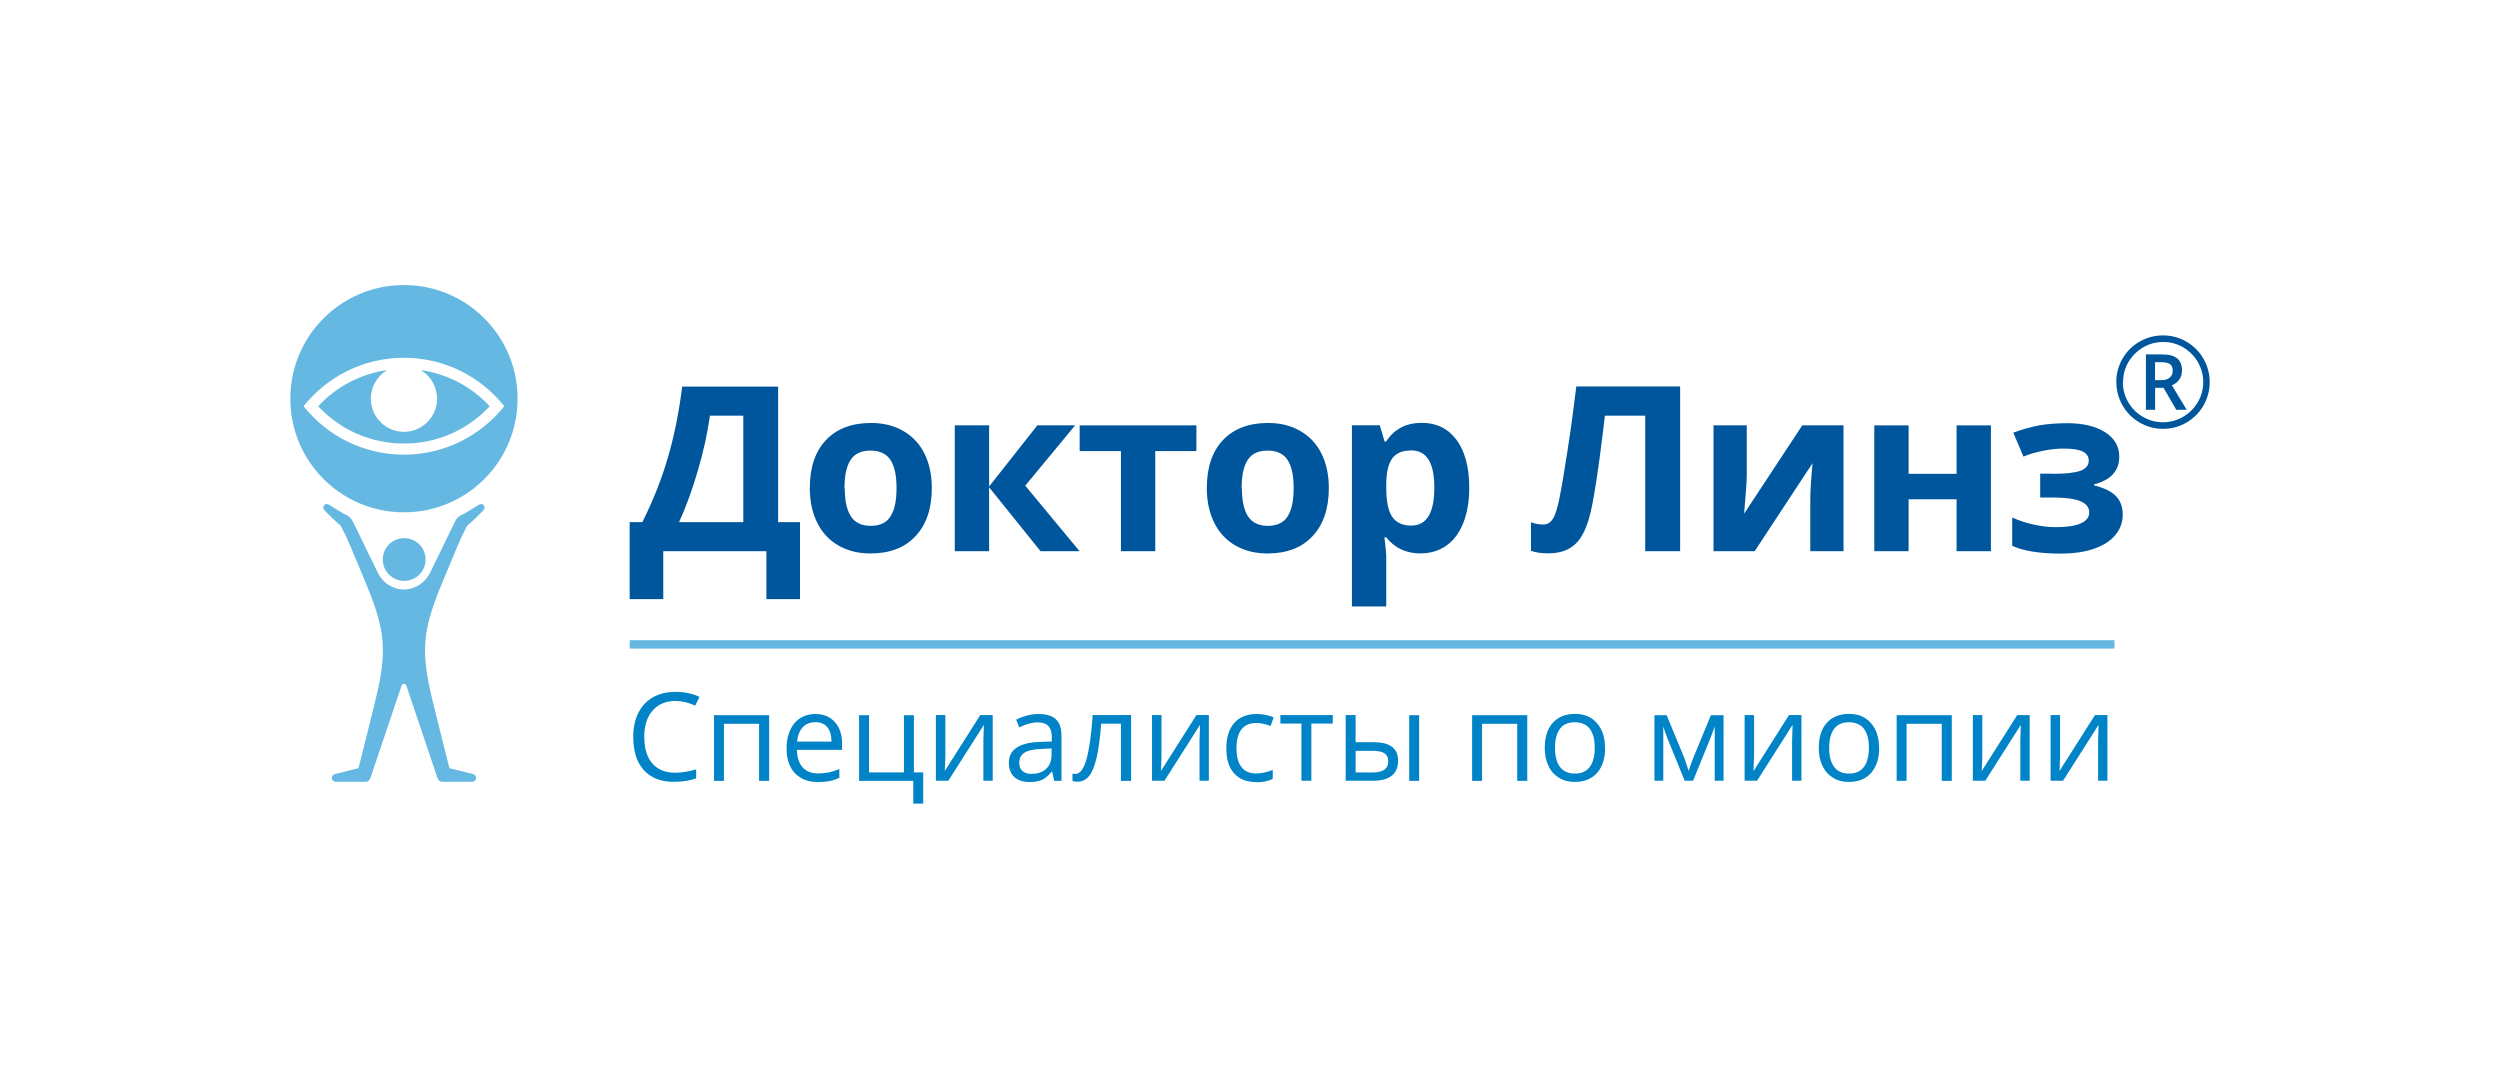 <?xml version="1.0" encoding="UTF-8"?> <svg xmlns="http://www.w3.org/2000/svg" id="_Слой_1" data-name=" Слой 1" viewBox="0 0 209 91"><defs><style> .cls-1 { fill: #0084c7; } .cls-2 { fill: #fff; } .cls-3 { fill: #00569d; } .cls-4 { fill: #64b8e1; } </style></defs><rect class="cls-2" width="209" height="91"></rect><g><g><path class="cls-4" d="M40.94,33.96c-1.53-1.65-3.55-2.7-5.76-3.02.81.48,1.36,1.37,1.36,2.39,0,1.53-1.24,2.77-2.77,2.77s-2.77-1.24-2.77-2.77c0-1.01.55-1.9,1.36-2.39-2.21.32-4.23,1.37-5.76,3.02,1.85,1.99,4.42,3.12,7.17,3.12s5.32-1.13,7.17-3.12Z"></path><path class="cls-4" d="M33.77,42.83c5.25,0,9.5-4.25,9.5-9.5s-4.25-9.5-9.5-9.5-9.5,4.25-9.5,9.5,4.25,9.5,9.5,9.5ZM25.38,33.96c1.97-2.47,4.99-4.05,8.39-4.05s6.42,1.58,8.39,4.05c-1.97,2.46-4.99,4.05-8.39,4.05s-6.42-1.58-8.39-4.05Z"></path><path class="cls-4" d="M32,46.77c0,.99.8,1.79,1.79,1.79s1.79-.8,1.79-1.79-.8-1.78-1.79-1.78-1.79.8-1.79,1.78Z"></path><path class="cls-4" d="M33.79,57.17c.08,0,.15.07.19.18l2.6,7.71c.05.17.21.3.4.3h0s2.49,0,2.49,0c.18,0,.33-.15.33-.33,0-.14-.1-.27-.23-.31l-2-.5s-1.46-5.77-1.65-6.68c-.81-3.83-.36-5.5,1.4-9.67.88-2.09,1.15-2.83,1.74-3.93.44-.36.98-.88,1.32-1.24.33-.35-.02-.72-.37-.49h0c-.58.36-1.09.69-1.48.87,0,0,0,0,0,0-.21.11-.38.28-.48.5l-2.11,4.33c-.39.79-1.21,1.36-2.17,1.37h0c-.96,0-1.78-.58-2.17-1.37l-2.11-4.33c-.1-.21-.27-.39-.48-.5,0,0,0,0,0,0-.39-.18-.9-.51-1.48-.87h0c-.34-.23-.7.14-.37.49.34.36.88.88,1.32,1.24.59,1.1.86,1.85,1.74,3.93,1.76,4.17,2.21,5.84,1.4,9.67-.19.9-1.65,6.68-1.65,6.68l-2,.5c-.13.04-.23.17-.23.31,0,.18.15.33.33.33h2.49c.19,0,.35-.13.4-.3l2.6-7.71c.04-.12.11-.18.19-.18"></path></g><g><path class="cls-3" d="M52.64,43.65h1.06c.91-1.82,1.63-3.64,2.15-5.45.53-1.82.92-3.78,1.18-5.88h8.02v11.33h1.83v6.44h-2.81v-4.01h-8.62v4.01h-2.81v-6.44ZM59.35,34.75c-.2,1.44-.53,2.96-1,4.56-.47,1.61-.99,3.05-1.58,4.34h5.37v-8.9h-2.79Z"></path><path class="cls-3" d="M77.9,40.8c0,1.71-.45,3.05-1.36,4.02-.9.97-2.16,1.45-3.77,1.45-1.01,0-1.9-.22-2.67-.66-.77-.44-1.37-1.08-1.78-1.91-.41-.83-.62-1.79-.62-2.9,0-1.72.45-3.05,1.35-4.01.9-.95,2.16-1.43,3.78-1.43,1.01,0,1.9.22,2.67.66.77.44,1.37,1.07,1.78,1.89.41.82.62,1.79.62,2.89ZM70.62,40.8c0,1.04.17,1.83.51,2.36.34.53.9.8,1.67.8s1.32-.27,1.65-.8c.34-.53.5-1.32.5-2.37s-.17-1.82-.51-2.34c-.34-.52-.89-.78-1.67-.78s-1.32.26-1.66.78c-.34.52-.51,1.3-.51,2.35Z"></path><path class="cls-3" d="M86.72,35.56h3.16l-4.17,5.04,4.54,5.48h-3.26l-4.3-5.34v5.34h-2.87v-10.52h2.87v5.11l4.03-5.11Z"></path><path class="cls-3" d="M100.02,35.56v2.15h-3.44v8.37h-2.87v-8.37h-3.45v-2.15h9.77Z"></path><path class="cls-3" d="M111.09,40.8c0,1.71-.45,3.05-1.36,4.02-.9.97-2.16,1.45-3.77,1.45-1.01,0-1.9-.22-2.67-.66-.77-.44-1.37-1.08-1.78-1.91-.41-.83-.62-1.79-.62-2.9,0-1.72.45-3.05,1.35-4.01.9-.95,2.16-1.43,3.78-1.43,1.01,0,1.9.22,2.67.66.77.44,1.37,1.07,1.78,1.89.41.82.62,1.79.62,2.89ZM103.82,40.8c0,1.04.17,1.83.51,2.36.34.53.9.8,1.67.8s1.32-.27,1.65-.8c.34-.53.5-1.32.5-2.37s-.17-1.82-.51-2.34c-.34-.52-.89-.78-1.67-.78s-1.32.26-1.66.78c-.34.52-.51,1.3-.51,2.35Z"></path><path class="cls-3" d="M118.8,46.27c-1.24,0-2.21-.45-2.91-1.35h-.15c.1.88.15,1.39.15,1.52v4.26h-2.87v-15.15h2.33l.4,1.36h.13c.67-1.04,1.67-1.56,2.98-1.56,1.24,0,2.21.48,2.92,1.44.7.96,1.05,2.29,1.05,4,0,1.12-.17,2.1-.5,2.93-.33.83-.8,1.46-1.41,1.89s-1.32.65-2.15.65ZM117.95,37.66c-.71,0-1.23.22-1.55.65-.33.44-.5,1.16-.51,2.16v.31c0,1.13.17,1.94.5,2.43.34.49.87.73,1.59.73,1.29,0,1.93-1.06,1.93-3.18,0-1.04-.16-1.81-.48-2.33s-.81-.78-1.49-.78Z"></path><path class="cls-3" d="M140.45,46.08h-2.91v-11.33h-3.37l-.15,1.26c-.39,3.21-.73,5.46-1.03,6.75-.3,1.3-.73,2.21-1.3,2.73-.57.53-1.34.78-2.31.77-.53,0-.99-.07-1.39-.21v-2.39c.36.13.71.19,1.03.19s.6-.15.79-.46c.2-.3.38-.87.55-1.69.17-.83.4-2.18.69-4.06.29-1.88.53-3.66.73-5.33h8.68v13.76Z"></path><path class="cls-3" d="M146.03,35.56v4.16c0,.44-.07,1.51-.22,3.22l4.86-7.38h3.45v10.52h-2.78v-4.2c0-.75.06-1.8.19-3.16l-4.84,7.36h-3.44v-10.52h2.78Z"></path><path class="cls-3" d="M159.56,35.56v4.05h4.01v-4.05h2.87v10.52h-2.87v-4.34h-4.01v4.34h-2.87v-10.52h2.87Z"></path><path class="cls-3" d="M171.63,39.61c1.08,0,1.85-.09,2.31-.26.45-.18.68-.45.68-.84,0-.34-.17-.59-.5-.76-.33-.17-.88-.25-1.65-.25-.48,0-1.03.06-1.64.18-.61.12-1.17.28-1.67.49l-.85-2c.75-.28,1.47-.48,2.17-.61.7-.12,1.49-.18,2.35-.18,1.31,0,2.36.25,3.15.75.79.5,1.19,1.18,1.19,2.04,0,1.19-.7,1.96-2.1,2.32v.09c.86.21,1.47.52,1.84.91.37.39.55.9.55,1.54s-.21,1.21-.62,1.7c-.41.5-1.01.88-1.8,1.15-.78.27-1.71.4-2.77.4-1.76,0-3.11-.22-4.05-.65v-2.37c.54.25,1.13.45,1.77.59.64.14,1.27.22,1.87.22.93,0,1.63-.11,2.1-.32.46-.21.7-.51.7-.9,0-.43-.24-.74-.73-.95-.49-.2-1.24-.31-2.26-.31h-1.11v-1.99h1.05Z"></path></g><rect class="cls-4" x="52.64" y="53.52" width="124.13" height=".7"></rect><g><path class="cls-1" d="M56.47,58.6c-.8,0-1.44.27-1.91.8-.47.54-.7,1.27-.7,2.2s.22,1.7.67,2.22c.45.52,1.09.78,1.92.78.51,0,1.09-.09,1.75-.28v.75c-.51.19-1.13.29-1.88.29-1.08,0-1.91-.33-2.5-.98-.59-.65-.88-1.59-.88-2.79,0-.76.14-1.42.42-1.98.28-.57.69-1.01,1.22-1.31.53-.31,1.16-.46,1.88-.46.77,0,1.44.14,2.02.42l-.36.73c-.56-.26-1.11-.39-1.66-.39Z"></path><path class="cls-1" d="M60.52,65.28h-.83v-5.49h4.61v5.49h-.84v-4.77h-2.94v4.77Z"></path><path class="cls-1" d="M68.38,65.38c-.81,0-1.45-.25-1.92-.74-.47-.49-.7-1.18-.7-2.06s.22-1.59.65-2.11c.44-.52,1.02-.78,1.76-.78.69,0,1.23.23,1.63.68.4.45.6,1.05.6,1.79v.53h-3.78c.02.65.18,1.13.49,1.47s.74.5,1.31.5c.59,0,1.18-.12,1.75-.37v.74c-.29.13-.57.22-.83.27-.26.05-.58.08-.95.08ZM68.15,60.38c-.44,0-.79.14-1.05.43-.26.29-.42.69-.46,1.19h2.87c0-.53-.12-.93-.35-1.21-.23-.28-.57-.42-1-.42Z"></path><path class="cls-1" d="M77.18,67.18h-.83v-1.9h-4.53v-5.49h.83v4.78h2.92v-4.78h.83v4.78h.78v2.62Z"></path><path class="cls-1" d="M79.03,59.78v3.48l-.03.91-.02.29,2.97-4.68h1.04v5.49h-.78v-3.36l.02-.66.02-.65-2.97,4.67h-1.04v-5.49h.78Z"></path><path class="cls-1" d="M88.13,65.28l-.17-.78h-.04c-.27.35-.55.58-.82.7-.27.12-.61.18-1.02.18-.54,0-.97-.14-1.28-.42-.31-.28-.46-.68-.46-1.2,0-1.11.89-1.69,2.66-1.74l.93-.03v-.34c0-.43-.09-.75-.28-.95-.19-.2-.48-.31-.89-.31-.46,0-.98.14-1.55.42l-.26-.64c.27-.15.57-.26.89-.35.32-.08.65-.13.97-.13.65,0,1.14.14,1.46.44.32.29.47.76.47,1.4v3.75h-.62ZM86.25,64.69c.52,0,.92-.14,1.22-.43.3-.28.44-.68.44-1.19v-.5l-.83.04c-.66.02-1.14.13-1.43.31-.29.18-.44.47-.44.85,0,.3.09.53.27.69.18.16.44.24.76.24Z"></path><path class="cls-1" d="M94.55,65.28h-.84v-4.78h-1.65c-.09,1.19-.22,2.13-.38,2.83-.16.7-.37,1.21-.62,1.53-.26.32-.58.49-.97.49-.18,0-.32-.02-.43-.06v-.62c.07.02.16.03.25.03.38,0,.69-.41.92-1.22s.4-2.04.52-3.7h3.21v5.49Z"></path><path class="cls-1" d="M97.1,59.78v3.48l-.03.91-.02.29,2.97-4.68h1.04v5.49h-.78v-3.36l.02-.66.02-.65-2.97,4.67h-1.04v-5.49h.78Z"></path><path class="cls-1" d="M105.02,65.38c-.8,0-1.41-.24-1.85-.73-.44-.49-.65-1.18-.65-2.08s.22-1.63.66-2.13c.44-.5,1.07-.75,1.89-.75.26,0,.53.03.79.09.26.06.47.12.62.2l-.26.71c-.18-.07-.38-.13-.6-.18-.22-.05-.41-.07-.58-.07-1.12,0-1.67.71-1.67,2.13,0,.68.14,1.19.41,1.55.27.36.68.54,1.21.54.46,0,.93-.1,1.41-.29v.74c-.37.19-.83.29-1.39.29Z"></path><path class="cls-1" d="M111.41,60.49h-1.78v4.78h-.83v-4.78h-1.76v-.71h4.38v.71Z"></path><path class="cls-1" d="M113.33,62.05h1.5c.7,0,1.22.13,1.55.39.34.26.5.65.5,1.16,0,.55-.18.97-.53,1.25-.36.28-.88.42-1.57.42h-2.28v-5.49h.83v2.27ZM113.33,62.77v1.81h1.41c.88,0,1.32-.31,1.32-.93,0-.31-.1-.53-.31-.67-.2-.14-.55-.21-1.04-.21h-1.38ZM118.64,65.28h-.83v-5.49h.83v5.49Z"></path><path class="cls-1" d="M123.9,65.28h-.83v-5.49h4.61v5.49h-.84v-4.77h-2.94v4.77Z"></path><path class="cls-1" d="M134.19,62.52c0,.9-.23,1.59-.68,2.1-.45.5-1.07.75-1.87.75-.49,0-.93-.11-1.31-.35-.38-.23-.68-.56-.88-.99-.21-.43-.31-.94-.31-1.51,0-.89.22-1.59.67-2.09.45-.5,1.07-.75,1.86-.75s1.38.26,1.83.77.68,1.2.68,2.07ZM130,62.52c0,.7.14,1.24.42,1.6.28.37.69.55,1.24.55s.96-.18,1.24-.55c.28-.37.42-.9.42-1.61s-.14-1.23-.42-1.59c-.28-.36-.7-.54-1.25-.54s-.96.18-1.23.54c-.28.36-.42.89-.42,1.6Z"></path><path class="cls-1" d="M141.16,64.47l.16-.47.22-.59,1.49-3.62h1.06v5.48h-.74v-4.54l-.1.29-.29.77-1.42,3.48h-.7l-1.42-3.49c-.18-.45-.3-.8-.37-1.05v4.54h-.74v-5.48h1.02l1.44,3.48c.14.37.28.77.4,1.2Z"></path><path class="cls-1" d="M146.64,59.78v3.48l-.04.91v.29s2.96-4.68,2.96-4.68h1.04v5.49h-.78v-3.36l.02-.66.02-.65-2.97,4.67h-1.04v-5.49h.78Z"></path><path class="cls-1" d="M157.1,62.52c0,.9-.23,1.59-.68,2.1s-1.07.75-1.87.75c-.49,0-.93-.11-1.31-.35-.38-.23-.68-.56-.88-.99-.21-.43-.31-.94-.31-1.51,0-.89.22-1.59.67-2.09.45-.5,1.07-.75,1.86-.75s1.38.26,1.83.77.68,1.2.68,2.07ZM152.92,62.52c0,.7.14,1.24.42,1.6.28.37.69.55,1.24.55s.96-.18,1.24-.55.42-.9.42-1.61-.14-1.23-.42-1.59c-.28-.36-.7-.54-1.25-.54s-.96.18-1.23.54c-.28.36-.42.89-.42,1.6Z"></path><path class="cls-1" d="M159.39,65.28h-.83v-5.49h4.61v5.49h-.84v-4.77h-2.94v4.77Z"></path><path class="cls-1" d="M165.72,59.78v3.48l-.03.91-.02.29,2.97-4.68h1.04v5.49h-.78v-3.36l.02-.66.02-.65-2.97,4.67h-1.04v-5.49h.78Z"></path><path class="cls-1" d="M172.22,59.78v3.48l-.03.91-.02.29,2.97-4.68h1.04v5.49h-.78v-3.36l.02-.66.02-.65-2.97,4.67h-1.04v-5.49h.78Z"></path></g><path class="cls-3" d="M176.92,31.94c0-.69.17-1.34.52-1.95.35-.61.82-1.08,1.43-1.43.61-.35,1.26-.52,1.96-.52s1.34.17,1.95.52c.6.35,1.08.82,1.43,1.43.35.61.52,1.26.52,1.96s-.17,1.32-.5,1.92c-.34.6-.81,1.08-1.41,1.44-.61.36-1.27.54-1.99.54s-1.38-.18-1.98-.54c-.61-.36-1.08-.84-1.41-1.43-.34-.6-.51-1.24-.51-1.93ZM177.47,31.94c0,.6.15,1.16.45,1.68.3.52.71.93,1.23,1.23.52.3,1.08.45,1.67.45s1.16-.15,1.68-.45c.52-.3.93-.71,1.23-1.22.3-.51.46-1.07.46-1.68s-.15-1.16-.45-1.68c-.3-.52-.71-.92-1.22-1.23-.51-.3-1.07-.45-1.68-.45s-1.16.15-1.67.45c-.52.3-.92.71-1.23,1.22-.3.51-.45,1.08-.45,1.69ZM182.41,30.99c0,.28-.07.52-.22.74-.15.21-.35.37-.62.48l1.24,2.05h-.87l-1.07-1.84h-.7v1.84h-.77v-4.63h1.36c.57,0,.99.11,1.26.34.27.22.4.57.4,1.03ZM180.16,31.78h.56c.28,0,.5-.07.67-.22.17-.14.25-.33.25-.55,0-.26-.07-.44-.22-.56-.15-.11-.38-.17-.71-.17h-.55v1.49Z"></path></g></svg> 